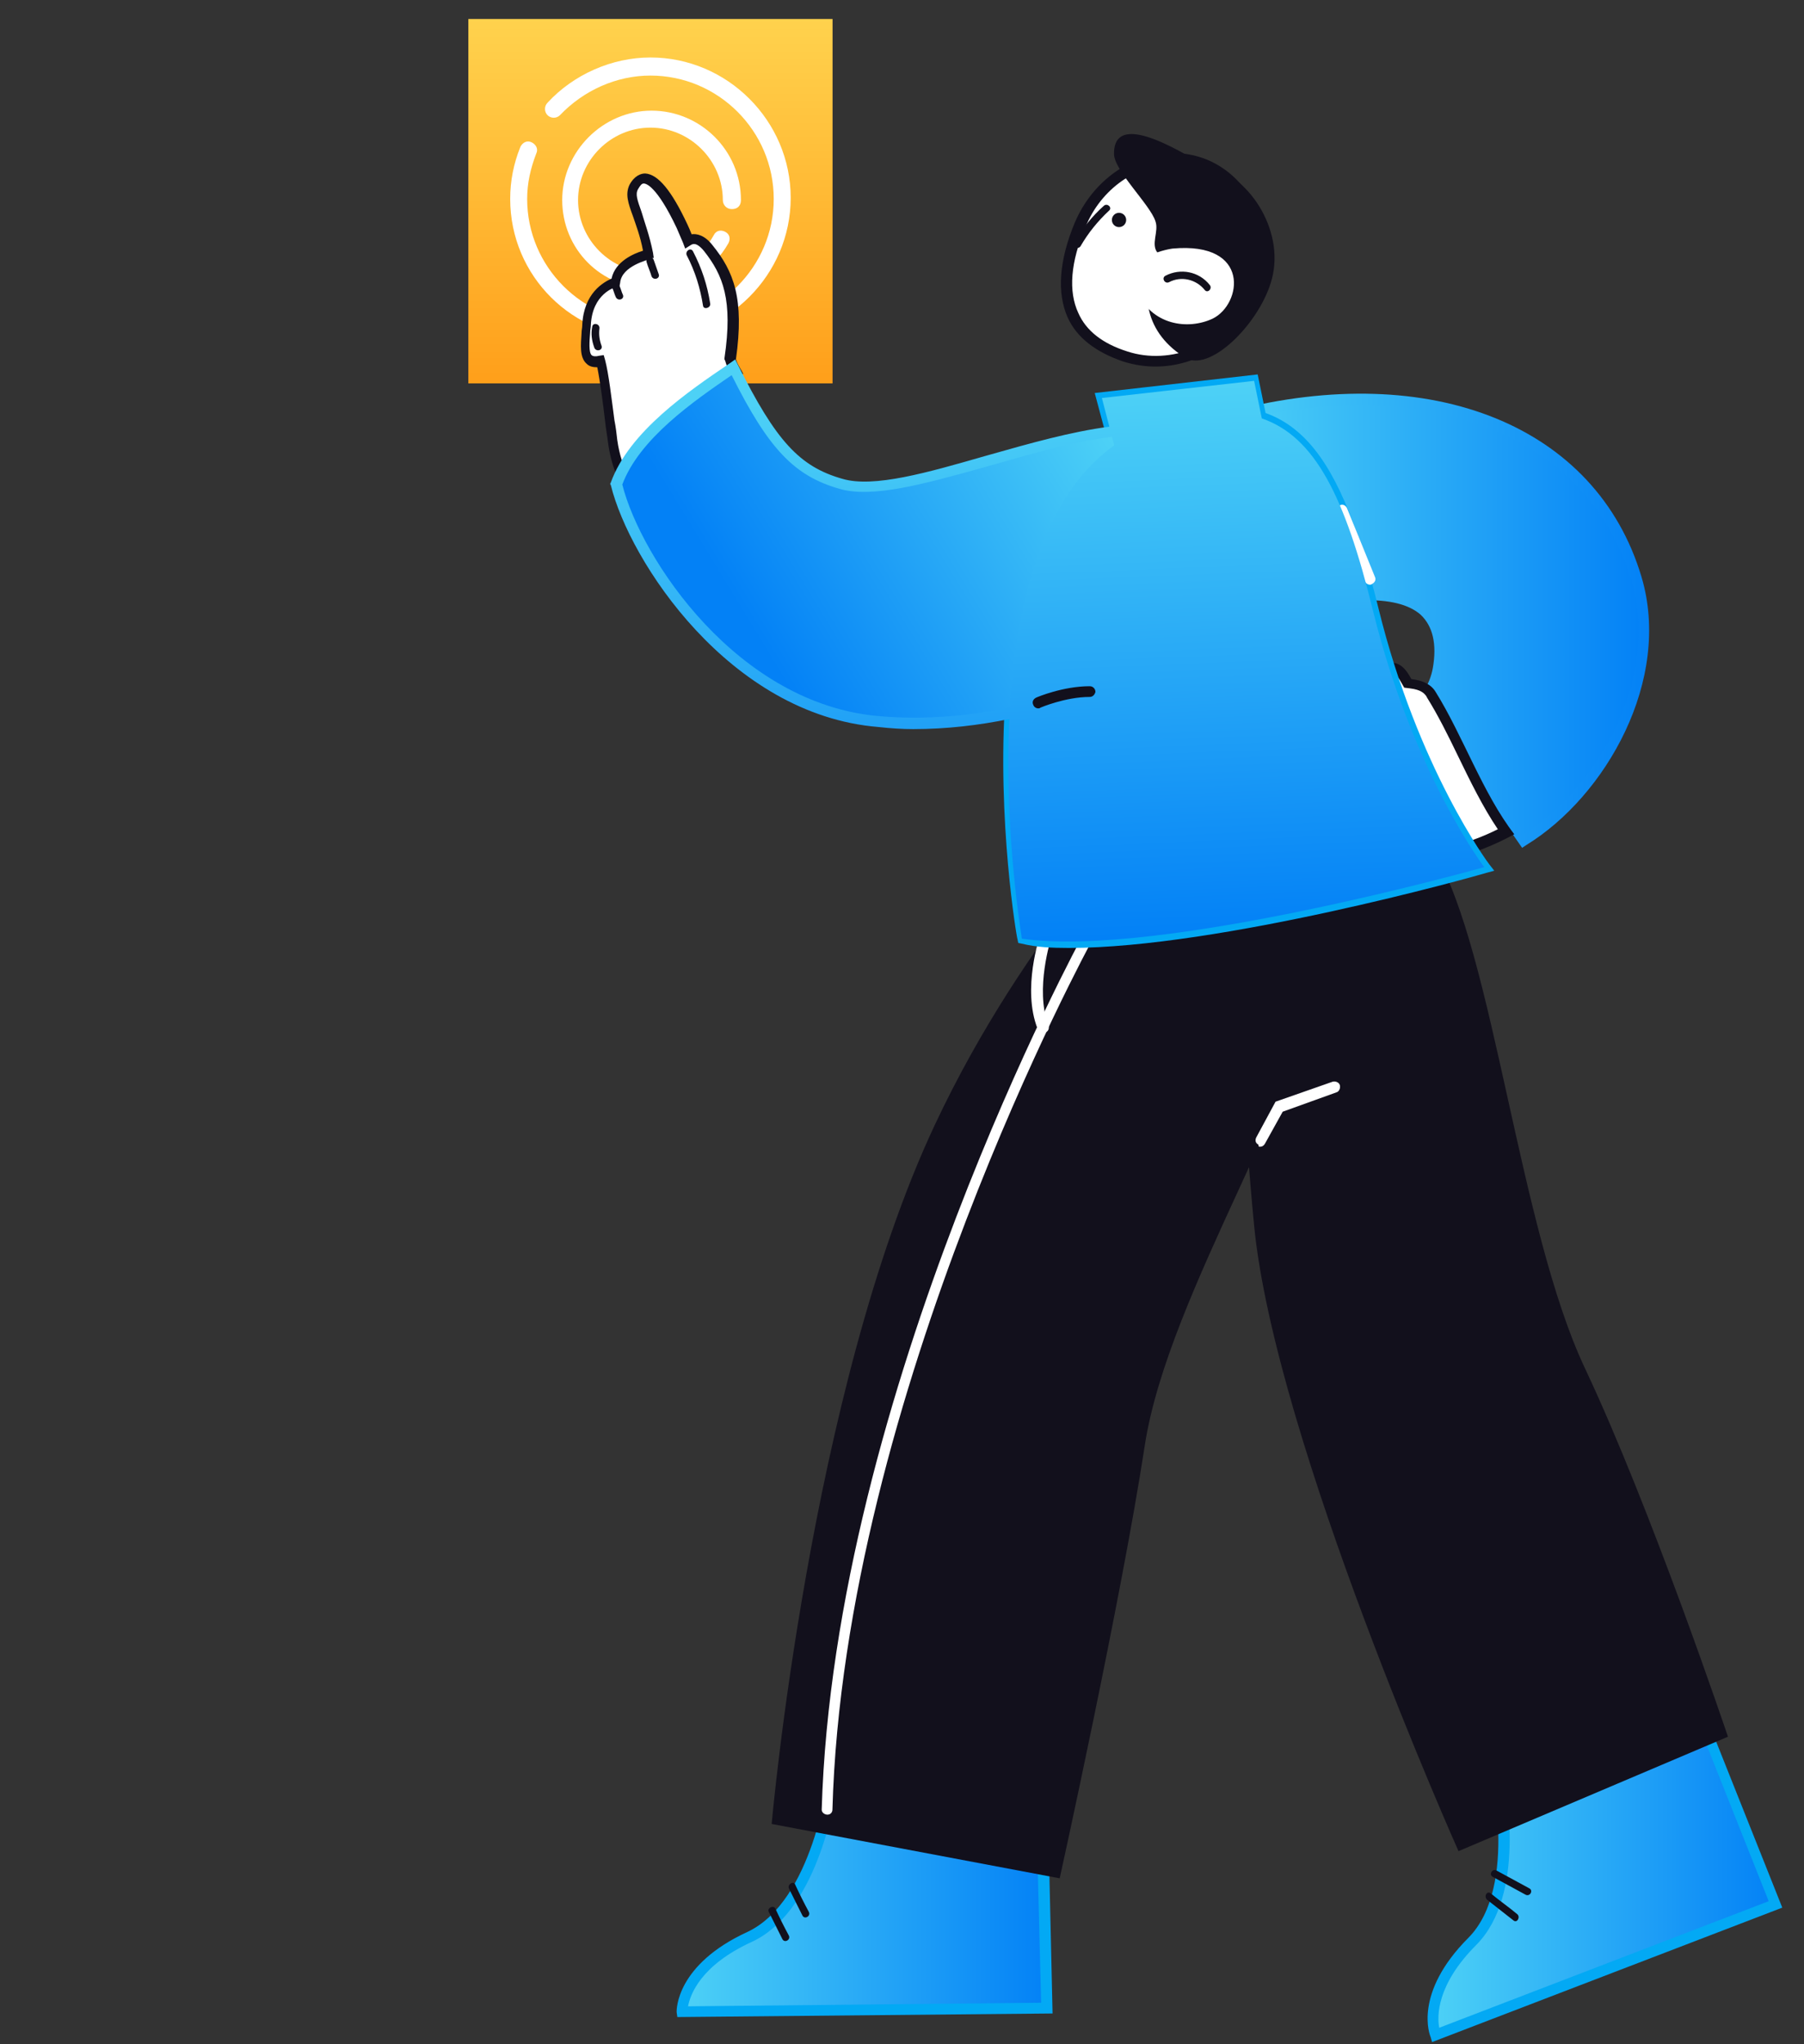 <svg width="151" height="171" viewBox="0 0 151 171" fill="none" xmlns="http://www.w3.org/2000/svg">
<rect x="0" y="0" width="151" height="171" fill="#333333" stroke="none"/>
<path d="M87.205 150.432L87.624 168.02L57.114 168.319C57.114 168.319 56.934 164.729 62.737 162.037C68.54 159.345 69.736 148.697 69.736 148.697L87.205 150.432Z" fill="url(#paint0_linear_4433_6542)"/>
<path d="M56.695 168.738L88.102 168.439L87.683 150.013L69.377 148.218L69.317 148.637C69.317 148.757 68.061 159.046 62.557 161.619C56.575 164.371 56.635 168.14 56.635 168.319L56.695 168.738ZM87.145 167.541L57.592 167.84C57.772 166.883 58.609 164.43 62.916 162.456C68.241 160.004 69.796 151.269 70.095 149.235L86.726 150.91L87.145 167.541Z" fill="#03A9F4"/>
<path d="M142.122 143.013L148.643 159.345L120.167 170.233C120.167 170.233 118.791 166.943 123.278 162.396C127.765 157.849 125.192 147.44 125.192 147.44L142.122 143.013Z" fill="url(#paint1_linear_4433_6542)"/>
<path d="M119.869 170.832L149.182 159.585L142.362 142.475L124.595 147.141L124.714 147.56C124.714 147.68 127.167 157.79 122.92 162.097C118.253 166.764 119.689 170.293 119.749 170.413L119.869 170.832ZM148.045 159.046L120.467 169.635C120.287 168.678 120.227 166.046 123.578 162.696C127.705 158.508 126.15 149.833 125.731 147.799L141.884 143.552L148.045 159.046Z" fill="#03A9F4"/>
<path d="M120.108 71.405C125.013 79.66 127.107 102.692 132.671 114.478C138.234 126.263 144.635 145.287 144.635 145.287L122.082 154.859C122.082 154.859 106.707 120.46 104.972 102.513C103.237 84.566 103.656 69.012 103.656 69.012L120.108 71.405Z" fill="#12101C"/>
<path d="M110.536 80.378C110.057 89.95 97.793 108.017 95.819 120.938C93.845 133.86 88.7 157.132 88.7 157.132L64.591 152.585C64.591 152.585 67.762 116.452 78.231 94.137C85.888 77.806 96.896 66.978 96.896 66.978L110.536 80.378Z" fill="#12101C"/>
<path d="M105.451 95.932C105.63 95.932 105.75 95.873 105.87 95.693L107.365 93.001L111.852 91.386C112.091 91.326 112.211 91.027 112.151 90.787C112.091 90.548 111.792 90.429 111.553 90.488L106.767 92.163L105.152 95.155C105.032 95.394 105.092 95.633 105.331 95.753C105.331 95.932 105.391 95.932 105.451 95.932Z" fill="white"/>
<path d="M125.253 156.474C126.15 156.952 127.107 157.491 128.004 157.969C128.363 158.149 128.064 158.687 127.705 158.508C126.808 158.029 125.851 157.491 124.953 157.012C124.595 156.833 124.894 156.294 125.253 156.474Z" fill="#12101C"/>
<path d="M124.774 158.388C125.492 158.986 126.27 159.525 126.988 160.123C127.287 160.362 126.988 160.901 126.689 160.661L124.475 158.926C124.176 158.627 124.475 158.149 124.774 158.388Z" fill="#12101C"/>
<path d="M66.566 157.67C66.925 158.448 67.284 159.166 67.703 159.944C67.882 160.303 67.344 160.602 67.164 160.243L66.028 157.969C65.908 157.611 66.446 157.311 66.566 157.67Z" fill="#12101C"/>
<path d="M64.89 159.644C65.249 160.422 65.608 161.14 66.027 161.918C66.206 162.277 65.668 162.576 65.488 162.217L64.352 159.944C64.172 159.644 64.711 159.345 64.89 159.644Z" fill="#12101C"/>
<path d="M69.258 151.807C69.497 151.807 69.677 151.628 69.677 151.389C70.634 116.691 91.273 78.942 91.452 78.583C91.572 78.344 91.512 78.105 91.273 77.985C91.034 77.865 90.794 77.925 90.675 78.165C90.495 78.523 69.796 116.452 68.779 151.389C68.779 151.628 69.019 151.807 69.258 151.807Z" fill="white"/>
<path d="M87.325 86.36C87.385 86.36 87.445 86.36 87.505 86.36C87.744 86.3 87.864 86.001 87.744 85.762C86.607 82.711 87.983 78.523 87.983 78.464C88.043 78.224 87.924 77.985 87.684 77.865C87.445 77.805 87.206 77.925 87.086 78.165C87.026 78.344 85.531 82.711 86.847 86.061C86.966 86.241 87.146 86.36 87.325 86.36Z" fill="white"/>
<path d="M90.375 18.82C88.52 23.247 88.401 27.973 94.204 29.827C98.152 31.084 102.878 29.229 104.733 24.802C106.587 20.375 104.852 15.47 100.904 13.795C96.956 12.12 92.23 14.393 90.375 18.82Z" fill="white"/>
<path d="M96.716 30.665C100.246 30.665 103.715 28.511 105.151 24.982C107.065 20.315 105.271 15.17 101.083 13.376C96.895 11.641 91.93 13.974 89.956 18.64C88.64 21.811 88.46 24.503 89.358 26.537C90.135 28.272 91.751 29.468 94.024 30.246C94.981 30.545 95.879 30.665 96.716 30.665ZM98.212 13.735C99.049 13.735 99.947 13.914 100.784 14.273C104.493 15.829 106.108 20.495 104.373 24.682C102.519 29.049 97.853 30.545 94.383 29.408C92.289 28.75 90.913 27.674 90.255 26.178C89.418 24.383 89.597 21.93 90.853 18.999C92.169 15.769 95.161 13.735 98.212 13.735Z" fill="#12101C"/>
<path d="M93.666 18.999C93.335 18.999 93.068 18.731 93.068 18.401C93.068 18.071 93.335 17.803 93.666 17.803C93.996 17.803 94.264 18.071 94.264 18.401C94.264 18.731 93.996 18.999 93.666 18.999Z" fill="#12101C"/>
<path d="M93.247 12.837C93.247 8.889 99.767 13.316 100.904 13.854C104.434 14.512 107.544 19.179 106.468 23.306C105.57 26.836 101.502 31.024 99.349 30.007C95.819 27.913 95.281 24.443 96.896 21.153C96.298 20.435 97.016 19.358 96.716 18.52C96.298 17.145 93.187 14.213 93.247 12.837Z" fill="#12101C"/>
<path d="M98.152 20.794C104.733 20.195 103.955 25.46 101.502 26.657C99.468 27.614 96.358 27.255 95.101 24.264C93.845 21.332 98.152 20.794 98.152 20.794Z" fill="white"/>
<path d="M97.554 23.067C98.81 22.409 100.366 22.708 101.263 23.845C101.502 24.144 101.084 24.563 100.844 24.264C100.126 23.366 98.87 23.067 97.853 23.606C97.494 23.785 97.195 23.247 97.554 23.067Z" fill="#12101C"/>
<path d="M89.896 20.315C90.554 19.179 91.391 18.102 92.409 17.204C92.708 16.965 93.126 17.384 92.827 17.623C91.87 18.521 91.092 19.478 90.434 20.614C90.195 20.914 89.716 20.614 89.896 20.315Z" fill="#12101C"/>
<path d="M39.203 1.589H69.688V32.074H39.203V1.589Z" fill="url(#paint2_linear_4433_6542)"/>
<path d="M54.444 24.121C57.19 24.121 59.651 22.701 60.977 20.334C61.166 19.956 61.071 19.577 60.693 19.387C60.314 19.198 59.935 19.293 59.746 19.672C58.704 21.565 56.622 22.796 54.444 22.796C51.13 22.796 48.385 20.05 48.385 16.737C48.385 13.423 51.13 10.677 54.444 10.677C57.758 10.677 60.503 13.423 60.503 16.737C60.503 17.115 60.787 17.494 61.261 17.494C61.734 17.494 62.018 17.21 62.018 16.737C62.018 12.571 58.61 9.257 54.539 9.257C50.468 9.257 47.059 12.666 47.059 16.737C47.059 20.808 50.278 24.121 54.444 24.121Z" fill="white"/>
<path d="M54.444 28.287C60.882 28.287 66.184 22.985 66.184 16.547C66.184 10.109 60.882 4.808 54.444 4.808C51.225 4.808 48.007 6.228 45.829 8.595C45.545 8.879 45.545 9.352 45.829 9.636C46.113 9.92 46.587 9.92 46.87 9.636C48.859 7.553 51.604 6.322 54.444 6.322C60.125 6.322 64.764 10.961 64.764 16.642C64.764 22.322 60.125 26.961 54.444 26.961C48.764 26.961 44.125 22.322 44.125 16.642C44.125 15.316 44.409 14.086 44.882 12.855C45.072 12.476 44.882 12.098 44.504 11.908C44.125 11.719 43.746 11.908 43.557 12.287C42.989 13.707 42.705 15.127 42.705 16.642C42.705 23.08 47.912 28.287 54.444 28.287Z" fill="white"/>
<path d="M136.977 48.433C139.37 56.449 134.405 66.141 127.525 70.328L126.687 69.132C124.952 70.089 116.816 64.466 114.663 61.115C117.415 60.038 119.867 59.201 120.406 56.09C121.961 47.715 112.031 49.51 105.45 51.484C103.835 45.023 103.236 34.913 103.236 34.913C119.15 30.785 133.208 35.81 136.977 48.433Z" fill="url(#paint3_linear_4433_6542)"/>
<path d="M127.406 70.926L127.765 70.687C134.405 66.619 139.969 56.868 137.396 48.253C133.627 35.63 119.868 30.067 103.117 34.374L102.758 34.493V34.852C102.758 34.972 103.357 45.082 104.972 51.483L105.092 51.962L105.57 51.842C112.33 49.808 116.937 49.689 118.911 51.424C119.928 52.381 120.287 53.876 119.928 55.91C119.389 58.722 117.236 59.56 114.544 60.577L114.005 60.756L114.245 61.235C116.219 64.286 123.816 69.909 126.449 69.55L127.406 70.926ZM113.886 33.895C125.133 33.895 133.747 39.22 136.559 48.552C138.952 56.628 133.867 65.722 127.645 69.73L126.808 68.533L126.449 68.713C125.192 69.371 117.954 64.764 115.321 61.294C117.894 60.278 120.227 59.261 120.825 56.09C121.244 53.697 120.825 51.902 119.569 50.766C117.355 48.791 112.749 48.791 105.809 50.825C104.493 45.202 103.895 37.006 103.716 35.152C107.305 34.314 110.715 33.895 113.886 33.895Z" fill="url(#paint4_linear_4433_6542)"/>
<path d="M121.544 71.345C123.1 70.986 124.655 70.388 126.151 69.61C124.775 67.696 123.638 65.363 122.502 63.089C121.664 61.295 120.827 59.679 119.869 58.184L119.81 58.064C119.51 57.586 118.972 57.346 118.075 57.227H117.835L117.716 56.987C117.237 56.03 116.818 55.851 116.34 55.851C115.981 55.851 115.502 55.97 114.904 56.269C114.665 56.389 114.545 56.509 114.485 56.748C114.306 57.526 114.964 59.021 116.28 60.936L116.639 61.354L116.22 61.594C115.981 61.773 115.682 61.893 115.442 62.012C116.101 62.97 116.759 63.987 117.357 64.944C118.793 66.978 120.228 69.191 121.544 71.345Z" fill="white"/>
<path d="M116.399 56.329C116.1 56.329 115.681 56.449 115.143 56.688C115.023 56.748 114.963 56.808 114.963 56.868C114.903 57.047 114.784 58.004 116.698 60.636L117.237 61.414L116.399 61.893C116.279 61.953 116.16 62.013 116.04 62.072C116.579 62.91 117.177 63.747 117.715 64.585C119.031 66.619 120.407 68.653 121.664 70.747C122.92 70.448 124.176 69.969 125.373 69.371C124.116 67.516 123.039 65.303 122.022 63.209C121.185 61.474 120.347 59.799 119.45 58.363L119.39 58.244C119.211 58.004 118.971 57.705 118.014 57.586L117.536 57.526L117.296 57.107C116.878 56.329 116.638 56.329 116.399 56.329ZM116.399 55.432C117.177 55.432 117.655 55.91 118.134 56.808C119.151 56.928 119.809 57.286 120.168 57.885C122.441 61.534 124.116 66.38 126.749 69.79C125.014 70.747 123.159 71.465 121.245 71.883C119.211 68.414 116.878 65.183 114.724 61.773C115.083 61.654 115.502 61.414 115.92 61.175C114.545 59.261 113.109 56.628 114.724 55.851C115.442 55.551 115.98 55.432 116.399 55.432Z" fill="#12101C"/>
<path d="M89.478 79.302C102.1 79.302 123.458 73.319 124.415 73.02L125.073 72.841L124.654 72.302C124.594 72.242 118.672 64.286 115.381 50.885C111.852 36.468 107.724 32.46 98.391 34.494C90.076 36.288 85.17 44.544 84.153 58.303C83.436 68.593 85.111 78.524 85.17 78.584L85.23 78.883L85.529 78.943C86.726 79.242 88.042 79.302 89.478 79.302ZM123.577 72.362C119.509 73.439 96.477 79.541 86.008 78.225C85.41 74.456 80.385 39.399 98.571 35.451C107.365 33.536 111.074 37.186 114.484 51.184C117.356 62.73 122.201 70.328 123.577 72.362Z" fill="#03A9F4"/>
<path d="M93.427 39.578L106.409 36.886L105.272 31.323L91.632 32.878L93.427 39.578ZM105.392 36.228L94.085 38.561L92.829 33.716L104.614 32.4L105.392 36.228Z" fill="#03A9F4"/>
<path d="M114.664 48.911C114.724 48.911 114.783 48.911 114.843 48.851C115.082 48.732 115.202 48.492 115.082 48.253L112.749 42.51C112.63 42.271 112.39 42.151 112.151 42.271C111.912 42.391 111.792 42.63 111.912 42.869L114.245 48.612C114.305 48.792 114.484 48.911 114.664 48.911Z" fill="white"/>
<path d="M49.036 27.135C49.215 24.084 51.489 23.546 51.489 23.546C51.668 21.751 54.241 21.213 54.241 21.213C53.523 17.803 52.446 16.666 52.984 15.649C53.822 14.034 55.317 15.23 56.992 18.939C57.172 19.358 57.351 19.777 57.531 20.196C57.95 19.896 58.488 19.956 59.206 20.794C60.881 22.888 61.778 25.101 61.06 30.126C61.24 30.545 61.419 30.904 61.659 31.263L53.583 41.852C53.583 41.852 51.728 40.715 51.249 36.946C50.95 34.852 50.591 31.801 50.292 30.246C48.557 30.485 48.976 28.691 49.036 27.135Z" fill="white"/>
<path d="M53.643 42.39L62.198 31.263L62.078 31.023C61.899 30.724 61.719 30.425 61.599 30.066C62.317 24.981 61.42 22.708 59.625 20.495C58.967 19.657 58.309 19.537 57.89 19.597C57.771 19.298 57.651 18.999 57.532 18.76C56.215 15.948 55.079 14.572 54.002 14.512C53.643 14.512 53.105 14.692 52.686 15.469C52.327 16.247 52.566 16.965 52.985 18.102C53.224 18.82 53.583 19.717 53.822 20.973C53.045 21.212 51.489 21.87 51.19 23.306C50.532 23.605 48.857 24.503 48.737 27.195C48.737 27.434 48.678 27.614 48.678 27.853C48.618 28.87 48.498 29.887 49.096 30.425C49.336 30.665 49.635 30.724 49.994 30.724C50.233 31.921 50.472 33.716 50.652 35.271C50.712 35.869 50.831 36.468 50.891 37.006C51.429 40.954 53.344 42.211 53.464 42.27L53.643 42.39ZM61.121 31.143L53.523 41.134C53.045 40.655 52.028 39.339 51.669 36.826C51.609 36.288 51.549 35.75 51.429 35.151C51.19 33.357 50.951 31.263 50.652 30.126L50.532 29.707L50.113 29.767C49.934 29.827 49.635 29.827 49.515 29.707C49.276 29.468 49.336 28.571 49.395 27.853C49.395 27.614 49.455 27.374 49.455 27.195C49.575 24.563 51.489 24.024 51.549 24.024L51.848 23.964L51.908 23.665C52.028 22.229 54.301 21.751 54.301 21.691L54.72 21.571L54.66 21.153C54.361 19.657 53.942 18.58 53.703 17.743C53.344 16.726 53.164 16.247 53.404 15.828C53.583 15.529 53.703 15.35 53.882 15.35C54.062 15.35 54.959 15.529 56.634 19.059C56.814 19.478 56.993 19.896 57.173 20.315L57.352 20.794L57.831 20.495C57.95 20.435 58.249 20.195 58.907 20.973C60.523 23.007 61.36 25.101 60.642 29.947V30.066L60.702 30.186C60.822 30.605 60.941 30.904 61.121 31.143Z" fill="#12101C"/>
<path d="M61.42 30.784C64.591 37.126 66.625 39.459 70.394 40.535C76.077 42.211 89.657 34.733 98.152 36.108L100.186 53.517C100.186 53.517 87.862 61.533 73.624 60.397C61.301 59.38 53.105 46.757 51.609 40.535C53.105 36.408 58.01 33.057 61.42 30.784Z" fill="url(#paint5_linear_4433_6542)"/>
<path fill-rule="evenodd" clip-rule="evenodd" d="M84.482 60.153C81.957 60.667 79.245 60.995 76.436 60.995C75.539 60.995 74.582 60.935 73.505 60.816C61.061 59.799 52.686 46.937 51.131 40.595L51.071 40.476L51.131 40.356C52.667 36.101 57.648 32.721 60.999 30.449L61.121 30.366L61.54 30.066L61.779 30.545C64.95 36.886 66.924 39.04 70.513 40.057C73.13 40.83 77.64 39.534 82.395 38.166L82.478 38.143C82.611 38.105 82.745 38.067 82.878 38.03C86.241 37.078 89.68 36.106 92.855 35.695L92.231 33.297L104.973 31.861L105.618 35.004C110.056 36.521 112.58 41.549 114.902 51.005C118.252 64.644 124.235 72.541 124.235 72.541C124.235 72.541 97.075 80.199 85.529 78.524C85.532 78.526 85.519 78.441 85.494 78.274C85.27 76.785 84.075 68.856 84.482 60.153ZM84.534 59.187C81.187 59.878 77.499 60.238 73.684 59.918C61.719 58.961 53.643 46.697 52.088 40.535C53.523 36.707 58.01 33.596 61.241 31.383C64.352 37.604 66.505 39.818 70.274 40.895C73.013 41.693 77.384 40.478 82.091 39.171C82.319 39.107 82.548 39.044 82.777 38.98C82.91 38.942 83.044 38.904 83.177 38.866C86.407 37.942 89.882 36.948 93.075 36.538L93.261 37.253C87.167 41.619 85.048 50.67 84.534 59.187Z" fill="url(#paint6_linear_4433_6542)"/>
<path d="M86.904 59.26C86.964 59.26 87.024 59.26 87.084 59.2C87.084 59.2 89.177 58.303 91.211 58.303C91.451 58.303 91.63 58.124 91.69 57.884C91.69 57.645 91.51 57.406 91.211 57.406C88.998 57.406 86.844 58.303 86.725 58.363C86.485 58.483 86.366 58.722 86.485 58.961C86.545 59.141 86.725 59.26 86.904 59.26Z" fill="#12101C"/>
<path d="M54.721 21.751L55.14 22.948C55.259 23.306 54.721 23.486 54.541 23.127C54.422 22.708 54.242 22.349 54.123 21.931C54.003 21.512 54.601 21.392 54.721 21.751Z" fill="#12101C"/>
<path d="M49.575 27.315C49.635 26.956 50.233 27.075 50.173 27.494C50.113 27.973 50.173 28.451 50.352 28.93C50.472 29.289 49.934 29.468 49.754 29.109C49.515 28.451 49.455 27.913 49.575 27.315Z" fill="#12101C"/>
<path d="M58.01 21.033C58.728 22.409 59.206 23.845 59.446 25.4C59.505 25.759 58.907 25.939 58.847 25.58C58.608 24.084 58.189 22.708 57.471 21.332C57.352 20.973 57.83 20.674 58.01 21.033Z" fill="#12101C"/>
<path d="M51.848 23.905C51.968 24.144 52.028 24.443 52.147 24.682C52.267 25.041 51.729 25.221 51.549 24.862C51.429 24.622 51.37 24.323 51.25 24.084C51.13 23.725 51.729 23.546 51.848 23.905Z" fill="#12101C"/>
<defs>
<linearGradient id="paint0_linear_4433_6542" x1="57.113" y1="152.593" x2="87.624" y2="152.593" gradientUnits="userSpaceOnUse">
<stop stop-color="#4DD1F6"/>
<stop offset="1" stop-color="#0381F6"/>
</linearGradient>
<linearGradient id="paint1_linear_4433_6542" x1="119.968" y1="148.418" x2="148.643" y2="148.418" gradientUnits="userSpaceOnUse">
<stop stop-color="#4DD1F6"/>
<stop offset="1" stop-color="#0381F6"/>
</linearGradient>
<linearGradient id="paint2_linear_4433_6542" x1="54.445" y1="1.589" x2="54.445" y2="32.074" gradientUnits="userSpaceOnUse">
<stop stop-color="#FFD24D"/>
<stop offset="1" stop-color="#FF9F1A"/>
</linearGradient>
<linearGradient id="paint3_linear_4433_6542" x1="103.236" y1="40.812" x2="137.586" y2="40.812" gradientUnits="userSpaceOnUse">
<stop stop-color="#4DD1F6"/>
<stop offset="1" stop-color="#0381F6"/>
</linearGradient>
<linearGradient id="paint4_linear_4433_6542" x1="102.758" y1="40.478" x2="138.038" y2="40.478" gradientUnits="userSpaceOnUse">
<stop stop-color="#4DD1F6"/>
<stop offset="1" stop-color="#0381F6"/>
</linearGradient>
<linearGradient id="paint5_linear_4433_6542" x1="93.254" y1="37.13" x2="64.248" y2="54.822" gradientUnits="userSpaceOnUse">
<stop stop-color="#4DD1F6"/>
<stop offset="1" stop-color="#0381F6"/>
</linearGradient>
<linearGradient id="paint6_linear_4433_6542" x1="98.907" y1="32.321" x2="100.749" y2="78.104" gradientUnits="userSpaceOnUse">
<stop stop-color="#4DD1F6"/>
<stop offset="1" stop-color="#0381F6"/>
</linearGradient>
</defs>
</svg>
